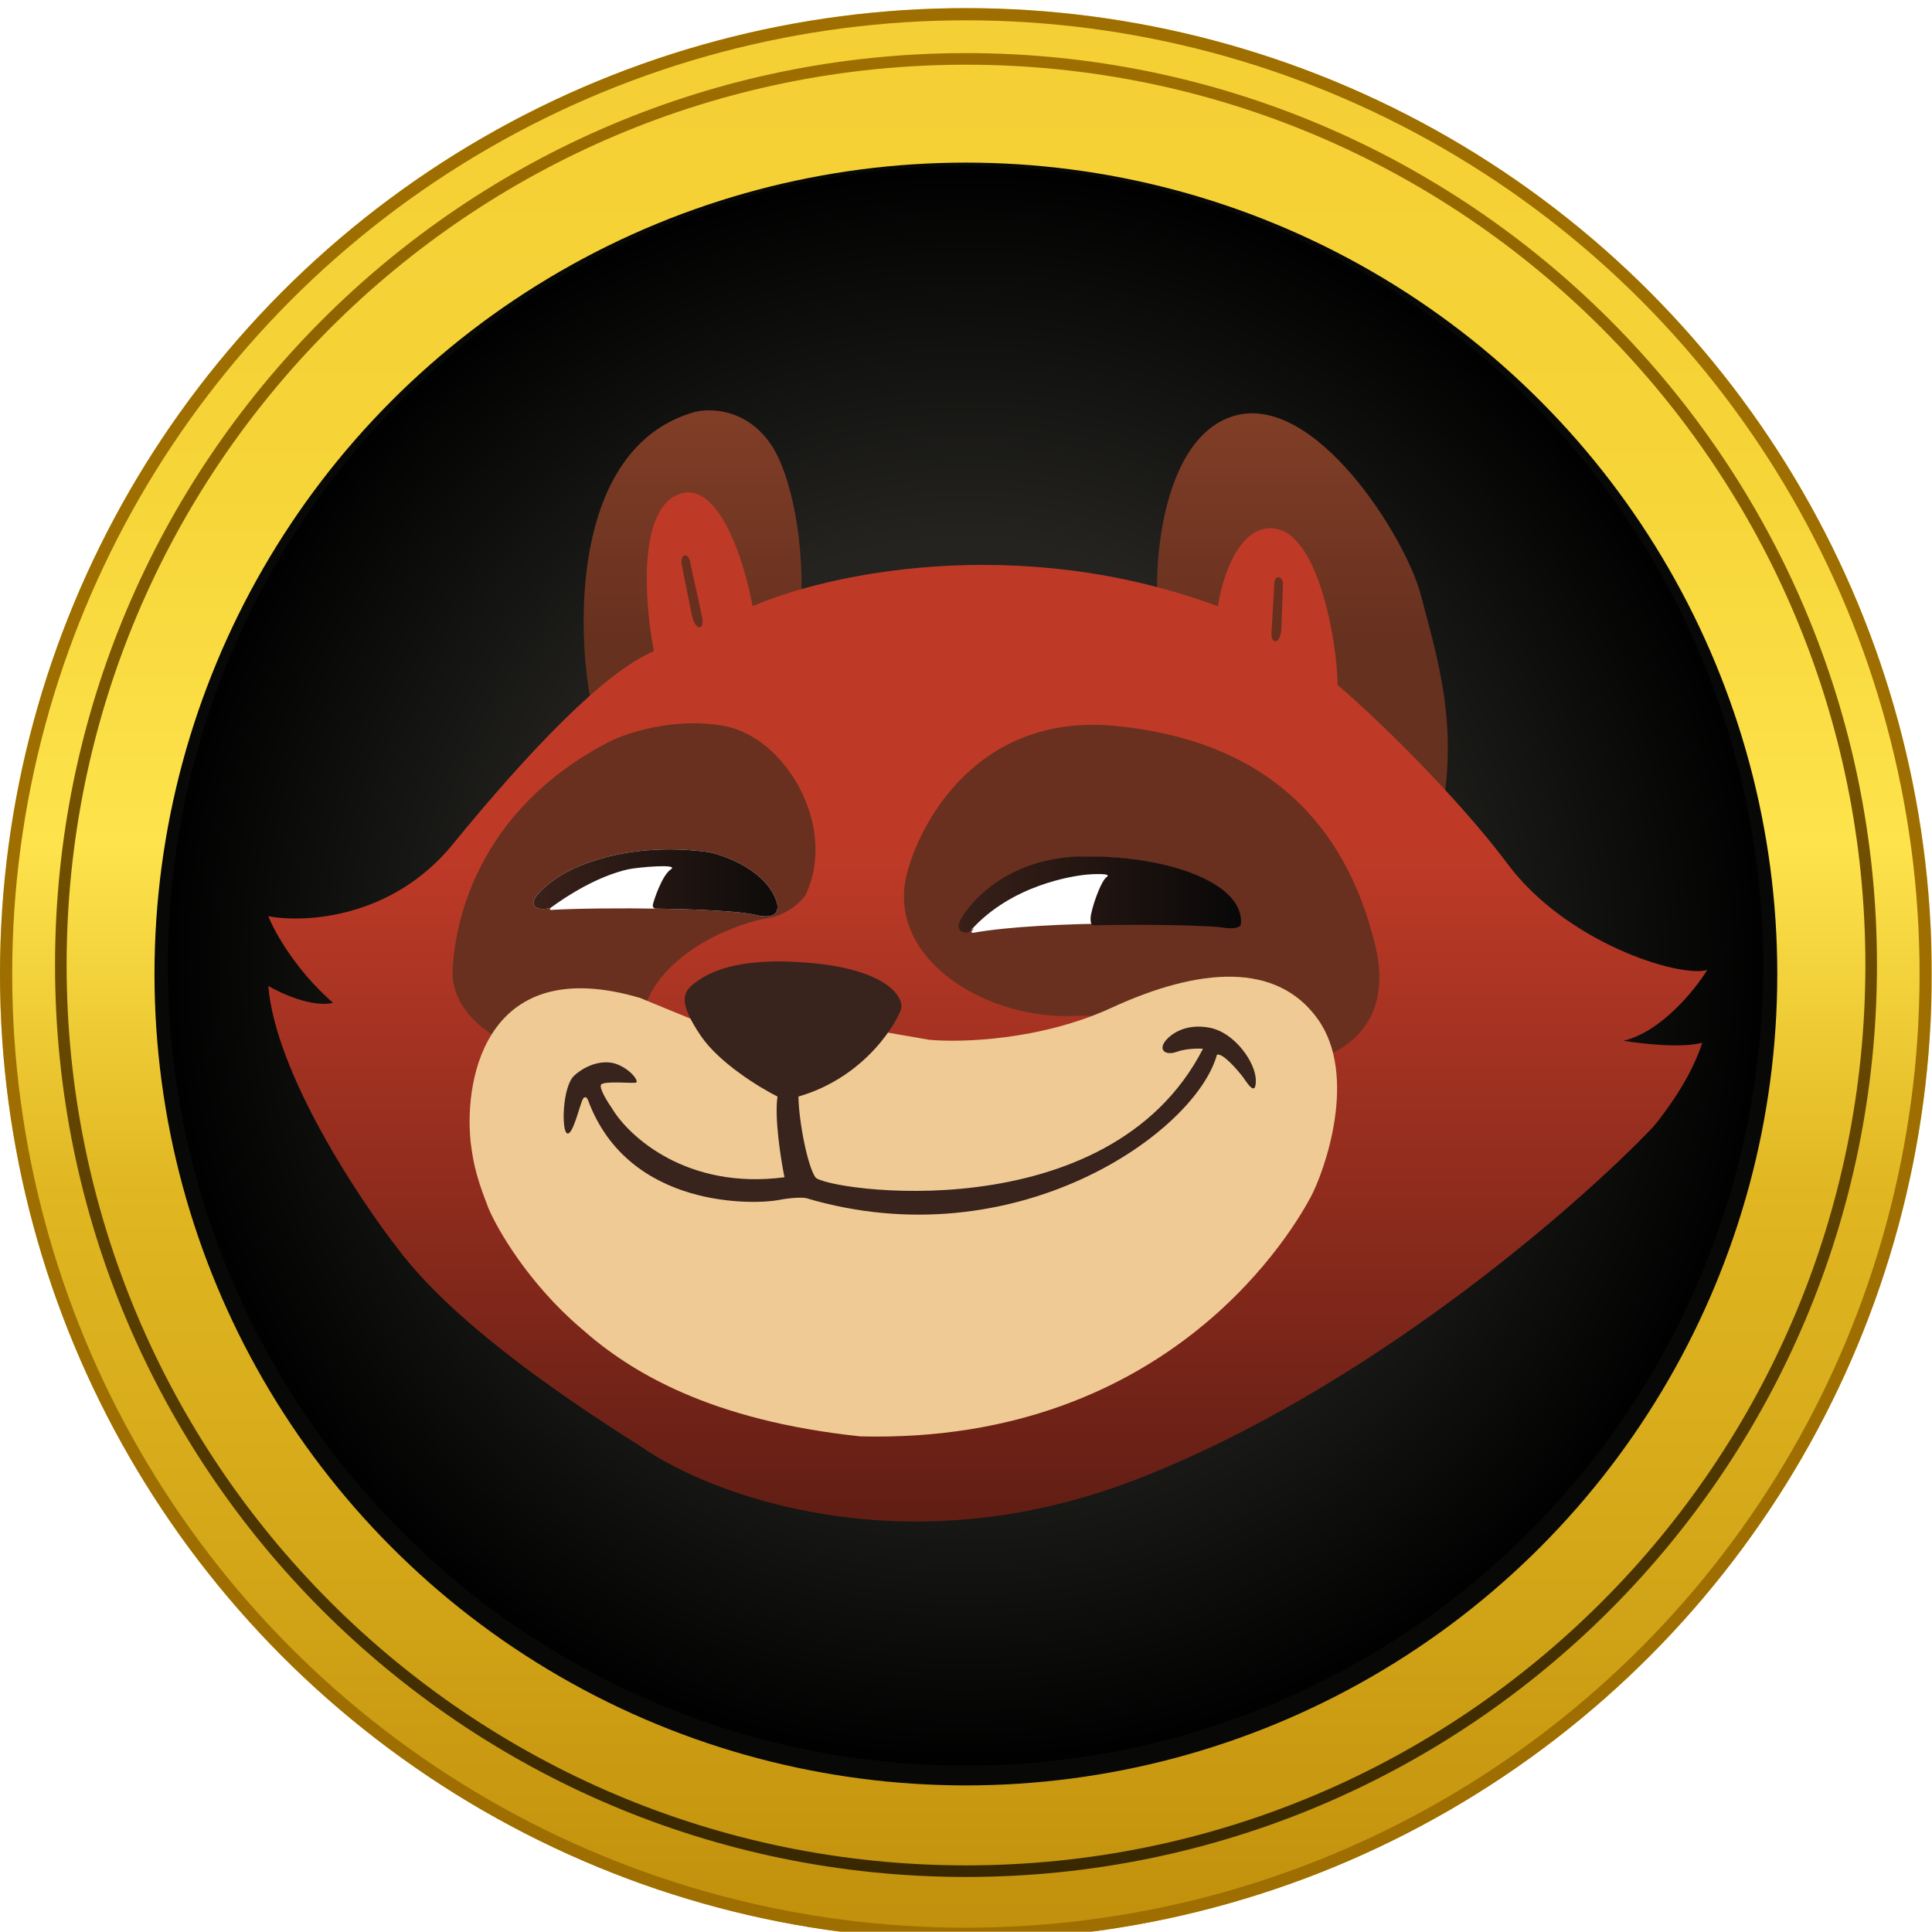 <svg xmlns="http://www.w3.org/2000/svg" width="2001" height="2001" viewBox="0 0 2001 2001" fill="none">
<g clip-path="url(#clip0_1303_305)">
<circle cx="985.652" cy="999.328" r="827.863" fill="#080807" stroke="url(#paint0_linear_1303_305)" stroke-width="21.038"/>
<circle cx="997.222" cy="999.328" r="934.108" fill="#080807" stroke="url(#paint1_linear_1303_305)" stroke-width="21.038"/>
<g filter="url(#filter0_i_1303_305)">
<circle cx="1000.38" cy="1000.38" r="920.379" stroke="url(#paint2_linear_1303_305)" stroke-width="160"/>
</g>
<g filter="url(#filter1_i_1303_305)">
<circle cx="1000.38" cy="1000.38" r="994.067" stroke="#9E6E00" stroke-width="12.623"/>
</g>
<path d="M1000.5 61C1518.26 61 1938 481.175 1938 999.5C1938 1517.83 1518.26 1938 1000.5 1938C482.739 1938 63 1517.83 63 999.5C63 481.175 482.739 61 1000.5 61Z" stroke="url(#paint3_linear_1303_305)" stroke-width="12"/>
<g filter="url(#filter2_f_1303_305)">
<path d="M1155.28 864.682C1155.37 866.162 1155.36 867.831 1155.24 869.623C1155.95 895.981 1171.9 902.992 1180.26 903.114C1160.91 904.667 1154.49 921.619 1153.7 929.901C1154.33 908.161 1135.2 902.985 1125.56 903.114C1147.8 901.48 1154.4 882.408 1155.24 869.623C1155.2 868.046 1155.21 866.4 1155.28 864.682Z" fill="white"/>
</g>
<ellipse cx="1000" cy="1000.33" rx="826.18" ry="828.326" fill="url(#paint4_radial_1303_305)"/>
<path d="M719.604 426.66C596.578 461.338 596.096 638.583 611.234 722.871L829.005 637.207C831.758 608.652 831.689 537.507 809.396 481.361C787.102 425.215 740.245 421.5 719.604 426.66Z" fill="url(#paint5_linear_1303_305)"/>
<path d="M1277.97 430.788C1211.09 450.605 1197.12 560.144 1198.49 612.437C1288.29 726.311 1472.41 934.037 1490.58 853.947C1513.28 753.834 1487.48 678.491 1472 617.597C1456.52 556.704 1361.57 406.018 1277.97 430.788Z" fill="url(#paint6_linear_1303_305)"/>
<path d="M468.81 874.59C406.059 951.378 315.372 956.125 277.873 948.901C284.066 964.726 306.152 1004.84 344.959 1038.69C323.492 1043.65 291.29 1029.06 277.873 1021.15C285.304 1111.15 371.105 1240.98 413.077 1294.65C466.666 1365.42 569.953 1439.08 663.876 1498.28C734.746 1548.06 936.142 1624.72 1174.76 1533.07C1413.38 1441.42 1632.81 1250.62 1712.69 1166.67C1738.46 1134.78 1754.72 1105.65 1763.06 1079.98C1741.59 1085.76 1699.75 1081.01 1681.52 1077.91C1720.33 1068.83 1755.49 1025.28 1768.22 1004.63C1738.29 1012.89 1621.89 975.755 1561.8 895.232C1510.19 826.081 1425.56 743.514 1385.31 709.455C1385.31 669.203 1366.73 553.609 1320.29 547.416C1283.13 542.462 1265.59 599.021 1261.46 627.92C1051.74 550.306 852.749 595.581 779.47 627.92C771.214 582.163 744.173 494.986 702.063 512.325C659.954 529.664 668.004 627.575 677.293 674.364C625.689 696.038 547.249 778.605 468.81 874.59Z" fill="url(#paint7_linear_1303_305)"/>
<path d="M468.801 1004.64C467.15 1040.97 498.388 1065.88 514.213 1073.79C557.905 1080.33 650.243 1082.05 670.059 1036.64C694.829 979.87 769.14 955.1 794.942 950.971C815.584 947.669 829.689 933.77 834.162 927.233C868.221 856.019 813.52 763.13 749.53 751.777C698.338 742.695 649.073 759.002 630.839 768.291C491.507 840.537 470.865 959.228 468.801 1004.64Z" fill="#69301F"/>
<path d="M1154.11 751.777C1013.75 738.566 951.82 850.858 938.403 908.655C919.826 995.351 1024.07 1057.28 1114.89 1052.12C1164.52 1049.3 1292.41 1085.49 1350.21 1099.59C1383.58 1095.46 1445.16 1065.74 1424.52 979.87C1398.72 872.532 1329.57 768.291 1154.11 751.777Z" fill="#69301F"/>
<path d="M709.292 575.285C705.164 576.11 705.508 582.509 706.196 585.606L716.517 637.21C717.549 641.683 720.645 650.421 724.774 649.595C728.902 648.77 727.87 640.995 726.838 637.21L715.485 585.606C715.141 581.821 713.421 574.459 709.292 575.285Z" fill="#692F1E"/>
<path d="M662.84 1033.54C505.961 987.3 480.503 1113.35 487.384 1182.16C490.48 1208.99 495.482 1224.29 505.89 1251.31C515.202 1273.47 547.451 1329.4 601.946 1375.89C652.863 1421.15 735.43 1471.15 890.932 1487.66C1216.04 1495.92 1342.99 1266.79 1357.44 1239.96C1371.89 1213.12 1406.98 1114.04 1364.66 1055.21C1322.35 996.383 1242.88 1001.54 1151.02 1043.86C1077.53 1077.71 994.486 1079.98 962.147 1076.89L914.67 1068.63C888.18 1079.64 830.451 1100 811.461 1093.4C792.47 1086.79 704.467 1050.74 662.84 1033.54Z" fill="#F0CA94"/>
<path d="M1324.04 597.895C1328.23 597.818 1328.94 603.335 1328.78 606.103L1327.11 652.021C1326.83 656.027 1325.22 664.058 1321.03 664.135C1316.84 664.212 1316.58 657.393 1316.97 653.973L1319.66 607.86C1319.37 604.57 1319.85 597.973 1324.04 597.895Z" fill="#692F1E"/>
<path d="M604.018 1137.78C606.496 1134.48 608.491 1137.78 609.179 1139.84C651.495 1253.37 783.603 1247.18 805.277 1243.05C822.616 1239.75 832.455 1240.3 835.207 1240.99C1050.91 1304.98 1237.72 1173.9 1260.43 1092.37C1266.62 1090.3 1282.1 1108.88 1286.23 1114.04C1290.36 1119.2 1300.68 1137.78 1300.68 1119.2C1300.68 1100.63 1279.01 1069.66 1253.21 1064.5C1227.4 1059.34 1210.89 1071.73 1205.73 1079.98C1200.57 1088.24 1207.79 1093.4 1219.15 1089.27C1228.23 1085.97 1240.82 1085.83 1245.98 1086.18C1147.93 1277.11 853.785 1232.73 844.496 1219.32C836.288 1207.46 827.294 1161.17 826.95 1135.72C898.165 1115.07 930.16 1056.25 933.256 1044.89C936.352 1033.54 919.839 1004.64 840.368 997.416C760.896 990.191 731.998 1008.77 719.613 1018.06C707.228 1027.35 702.067 1037.67 725.805 1072.76C744.796 1100.83 786.699 1126.43 805.277 1135.72C801.974 1158.01 808.717 1200.74 812.501 1219.32C711.769 1232.53 651.495 1177.34 633.949 1148.1C629.133 1141.22 620.119 1126.63 622.596 1123.33C625.692 1119.2 655.623 1122.3 658.719 1121.27C661.816 1120.23 654.591 1108.88 640.142 1102.69C625.692 1096.5 607.115 1102.69 594.73 1114.04C582.345 1125.4 581.312 1171.84 587.505 1173.9C593.698 1175.97 600.922 1141.91 604.018 1137.78Z" fill="#38231D"/>
<path d="M996.208 953.789C992.905 962.871 1000.34 964.454 1004.46 964.11C1006.53 962.734 1010.04 960.601 1007.56 963.078C1005.08 965.555 1006.53 966.174 1007.56 966.174C1081.87 952.757 1245.97 955.853 1264.55 958.949C1279.41 961.426 1283.53 958.669 1283.87 956.605C1288 916.354 1213.69 886.321 1121.84 887.455C1038.24 888.487 1000.34 942.436 996.208 953.789Z" fill="white"/>
<path d="M552.536 936.25C554.188 942.855 564.921 941.754 570.082 940.378C569.256 941.204 569.738 942.098 570.082 942.442C622.718 939.346 753.795 940.378 782.693 947.603C805.812 953.382 806.775 941.066 804.367 934.185C794.459 902.81 753.451 886.709 734.185 882.581C649.14 871.021 590.724 897.718 572.146 912.512C564.921 917.672 550.885 929.644 552.536 936.25Z" fill="white"/>
<path d="M552.536 936.25C554.188 942.855 564.921 941.754 570.082 940.378C611.499 910.176 641.162 902.462 650.451 900.398C659.74 898.334 704.12 894.205 694.831 900.398C685.542 906.59 677.286 932.393 676.254 936.521C675.428 939.824 677.696 940.915 678.933 941.047C724.256 941.727 767.533 943.813 782.693 947.603C805.812 953.382 806.775 941.066 804.367 934.185C794.459 902.81 753.451 886.709 734.185 882.581C649.14 871.021 590.724 897.718 572.146 912.512C564.921 917.672 550.885 929.644 552.536 936.25Z" fill="url(#paint8_linear_1303_305)"/>
<path d="M993.7 955.337C990.357 964.589 997.88 966.202 1002.06 965.851C1002.41 965.881 1003.52 965.539 1005.19 963.931C1047.98 915.537 1113.68 907.272 1122.18 906.204L1122.21 906.199C1130.57 905.148 1152.51 904.097 1146.24 908.302C1139.97 912.508 1129.52 942.997 1129.52 951.408C1129.52 958.137 1131.61 958.832 1132.66 958.339C1195.38 956.978 1254.57 958.786 1265.35 960.594C1280.39 963.118 1284.85 959.543 1285.2 957.44C1289.38 916.437 1214.15 885.843 1121.17 886.998C1036.54 888.05 997.88 943.772 993.7 955.337Z" fill="url(#paint9_linear_1303_305)"/>
</g>
<defs>
<filter id="filter0_i_1303_305" x="0" y="0" width="2000.76" height="2009.17" filterUnits="userSpaceOnUse" color-interpolation-filters="sRGB">
<feFlood flood-opacity="0" result="BackgroundImageFix"/>
<feBlend mode="normal" in="SourceGraphic" in2="BackgroundImageFix" result="shape"/>
<feColorMatrix in="SourceAlpha" type="matrix" values="0 0 0 0 0 0 0 0 0 0 0 0 0 0 0 0 0 0 127 0" result="hardAlpha"/>
<feOffset dy="8.415"/>
<feGaussianBlur stdDeviation="4.208"/>
<feComposite in2="hardAlpha" operator="arithmetic" k2="-1" k3="1"/>
<feColorMatrix type="matrix" values="0 0 0 0 0 0 0 0 0 0 0 0 0 0 0 0 0 0 0.25 0"/>
<feBlend mode="normal" in2="shape" result="effect1_innerShadow_1303_305"/>
</filter>
<filter id="filter1_i_1303_305" x="0" y="0" width="2000.76" height="2009.17" filterUnits="userSpaceOnUse" color-interpolation-filters="sRGB">
<feFlood flood-opacity="0" result="BackgroundImageFix"/>
<feBlend mode="normal" in="SourceGraphic" in2="BackgroundImageFix" result="shape"/>
<feColorMatrix in="SourceAlpha" type="matrix" values="0 0 0 0 0 0 0 0 0 0 0 0 0 0 0 0 0 0 127 0" result="hardAlpha"/>
<feOffset dy="8.415"/>
<feGaussianBlur stdDeviation="4.208"/>
<feComposite in2="hardAlpha" operator="arithmetic" k2="-1" k3="1"/>
<feColorMatrix type="matrix" values="0 0 0 0 0 0 0 0 0 0 0 0 0 0 0 0 0 0 0.25 0"/>
<feBlend mode="normal" in2="shape" result="effect1_innerShadow_1303_305"/>
</filter>
<filter id="filter2_f_1303_305" x="1121.35" y="860.474" width="63.115" height="73.634" filterUnits="userSpaceOnUse" color-interpolation-filters="sRGB">
<feFlood flood-opacity="0" result="BackgroundImageFix"/>
<feBlend mode="normal" in="SourceGraphic" in2="BackgroundImageFix" result="shape"/>
<feGaussianBlur stdDeviation="2.104" result="effect1_foregroundBlur_1303_305"/>
</filter>
<linearGradient id="paint0_linear_1303_305" x1="985.652" y1="160.945" x2="985.652" y2="1837.71" gradientUnits="userSpaceOnUse">
<stop stop-color="#7B0D0D"/>
<stop offset="1" stop-color="#E11717"/>
</linearGradient>
<linearGradient id="paint1_linear_1303_305" x1="997.222" y1="54.701" x2="997.222" y2="1943.95" gradientUnits="userSpaceOnUse">
<stop stop-color="#590000"/>
<stop offset="1" stop-color="#E11717"/>
</linearGradient>
<linearGradient id="paint2_linear_1303_305" x1="1000.38" y1="0" x2="1000.38" y2="2000.76" gradientUnits="userSpaceOnUse">
<stop stop-color="#F4CF35"/>
<stop offset="0.251" stop-color="#F6D538"/>
<stop offset="0.433" stop-color="#FEE34C"/>
<stop offset="0.613" stop-color="#E0B621"/>
<stop offset="0.787" stop-color="#D5A819"/>
<stop offset="1" stop-color="#C1900C"/>
</linearGradient>
<linearGradient id="paint3_linear_1303_305" x1="1000.5" y1="55" x2="1000.5" y2="1944" gradientUnits="userSpaceOnUse">
<stop stop-color="#9E6E00"/>
<stop offset="1" stop-color="#382700"/>
</linearGradient>
<radialGradient id="paint4_radial_1303_305" cx="0" cy="0" r="1" gradientUnits="userSpaceOnUse" gradientTransform="translate(1000 1000.33) rotate(90) scale(828.326 826.18)">
<stop offset="0.529" stop-color="#242320"/>
<stop offset="0.736" stop-color="#141412"/>
<stop offset="1"/>
</radialGradient>
<linearGradient id="paint5_linear_1303_305" x1="1226.36" y1="809.567" x2="1226.36" y2="-265.875" gradientUnits="userSpaceOnUse">
<stop offset="0.137" stop-color="#67311F"/>
<stop offset="1" stop-color="#CD623E"/>
</linearGradient>
<linearGradient id="paint6_linear_1303_305" x1="1226.36" y1="809.567" x2="1226.36" y2="-265.875" gradientUnits="userSpaceOnUse">
<stop offset="0.137" stop-color="#67311F"/>
<stop offset="1" stop-color="#CD623E"/>
</linearGradient>
<linearGradient id="paint7_linear_1303_305" x1="1023.04" y1="510.076" x2="1023.04" y2="1641.1" gradientUnits="userSpaceOnUse">
<stop offset="0.333" stop-color="#BE3A27"/>
<stop offset="1" stop-color="#581B12"/>
</linearGradient>
<linearGradient id="paint8_linear_1303_305" x1="552.402" y1="914.429" x2="805.267" y2="914.429" gradientUnits="userSpaceOnUse">
<stop stop-color="#3A211A"/>
<stop offset="1" stop-color="#0D0B0A"/>
</linearGradient>
<linearGradient id="paint9_linear_1303_305" x1="992.867" y1="926.431" x2="1285.36" y2="926.431" gradientUnits="userSpaceOnUse">
<stop stop-color="#392019"/>
<stop offset="1" stop-color="#080808"/>
</linearGradient>
<clipPath id="clip0_1303_305">
<rect width="2000.76" height="2000.76" fill="white"/>
</clipPath>
</defs>
</svg>